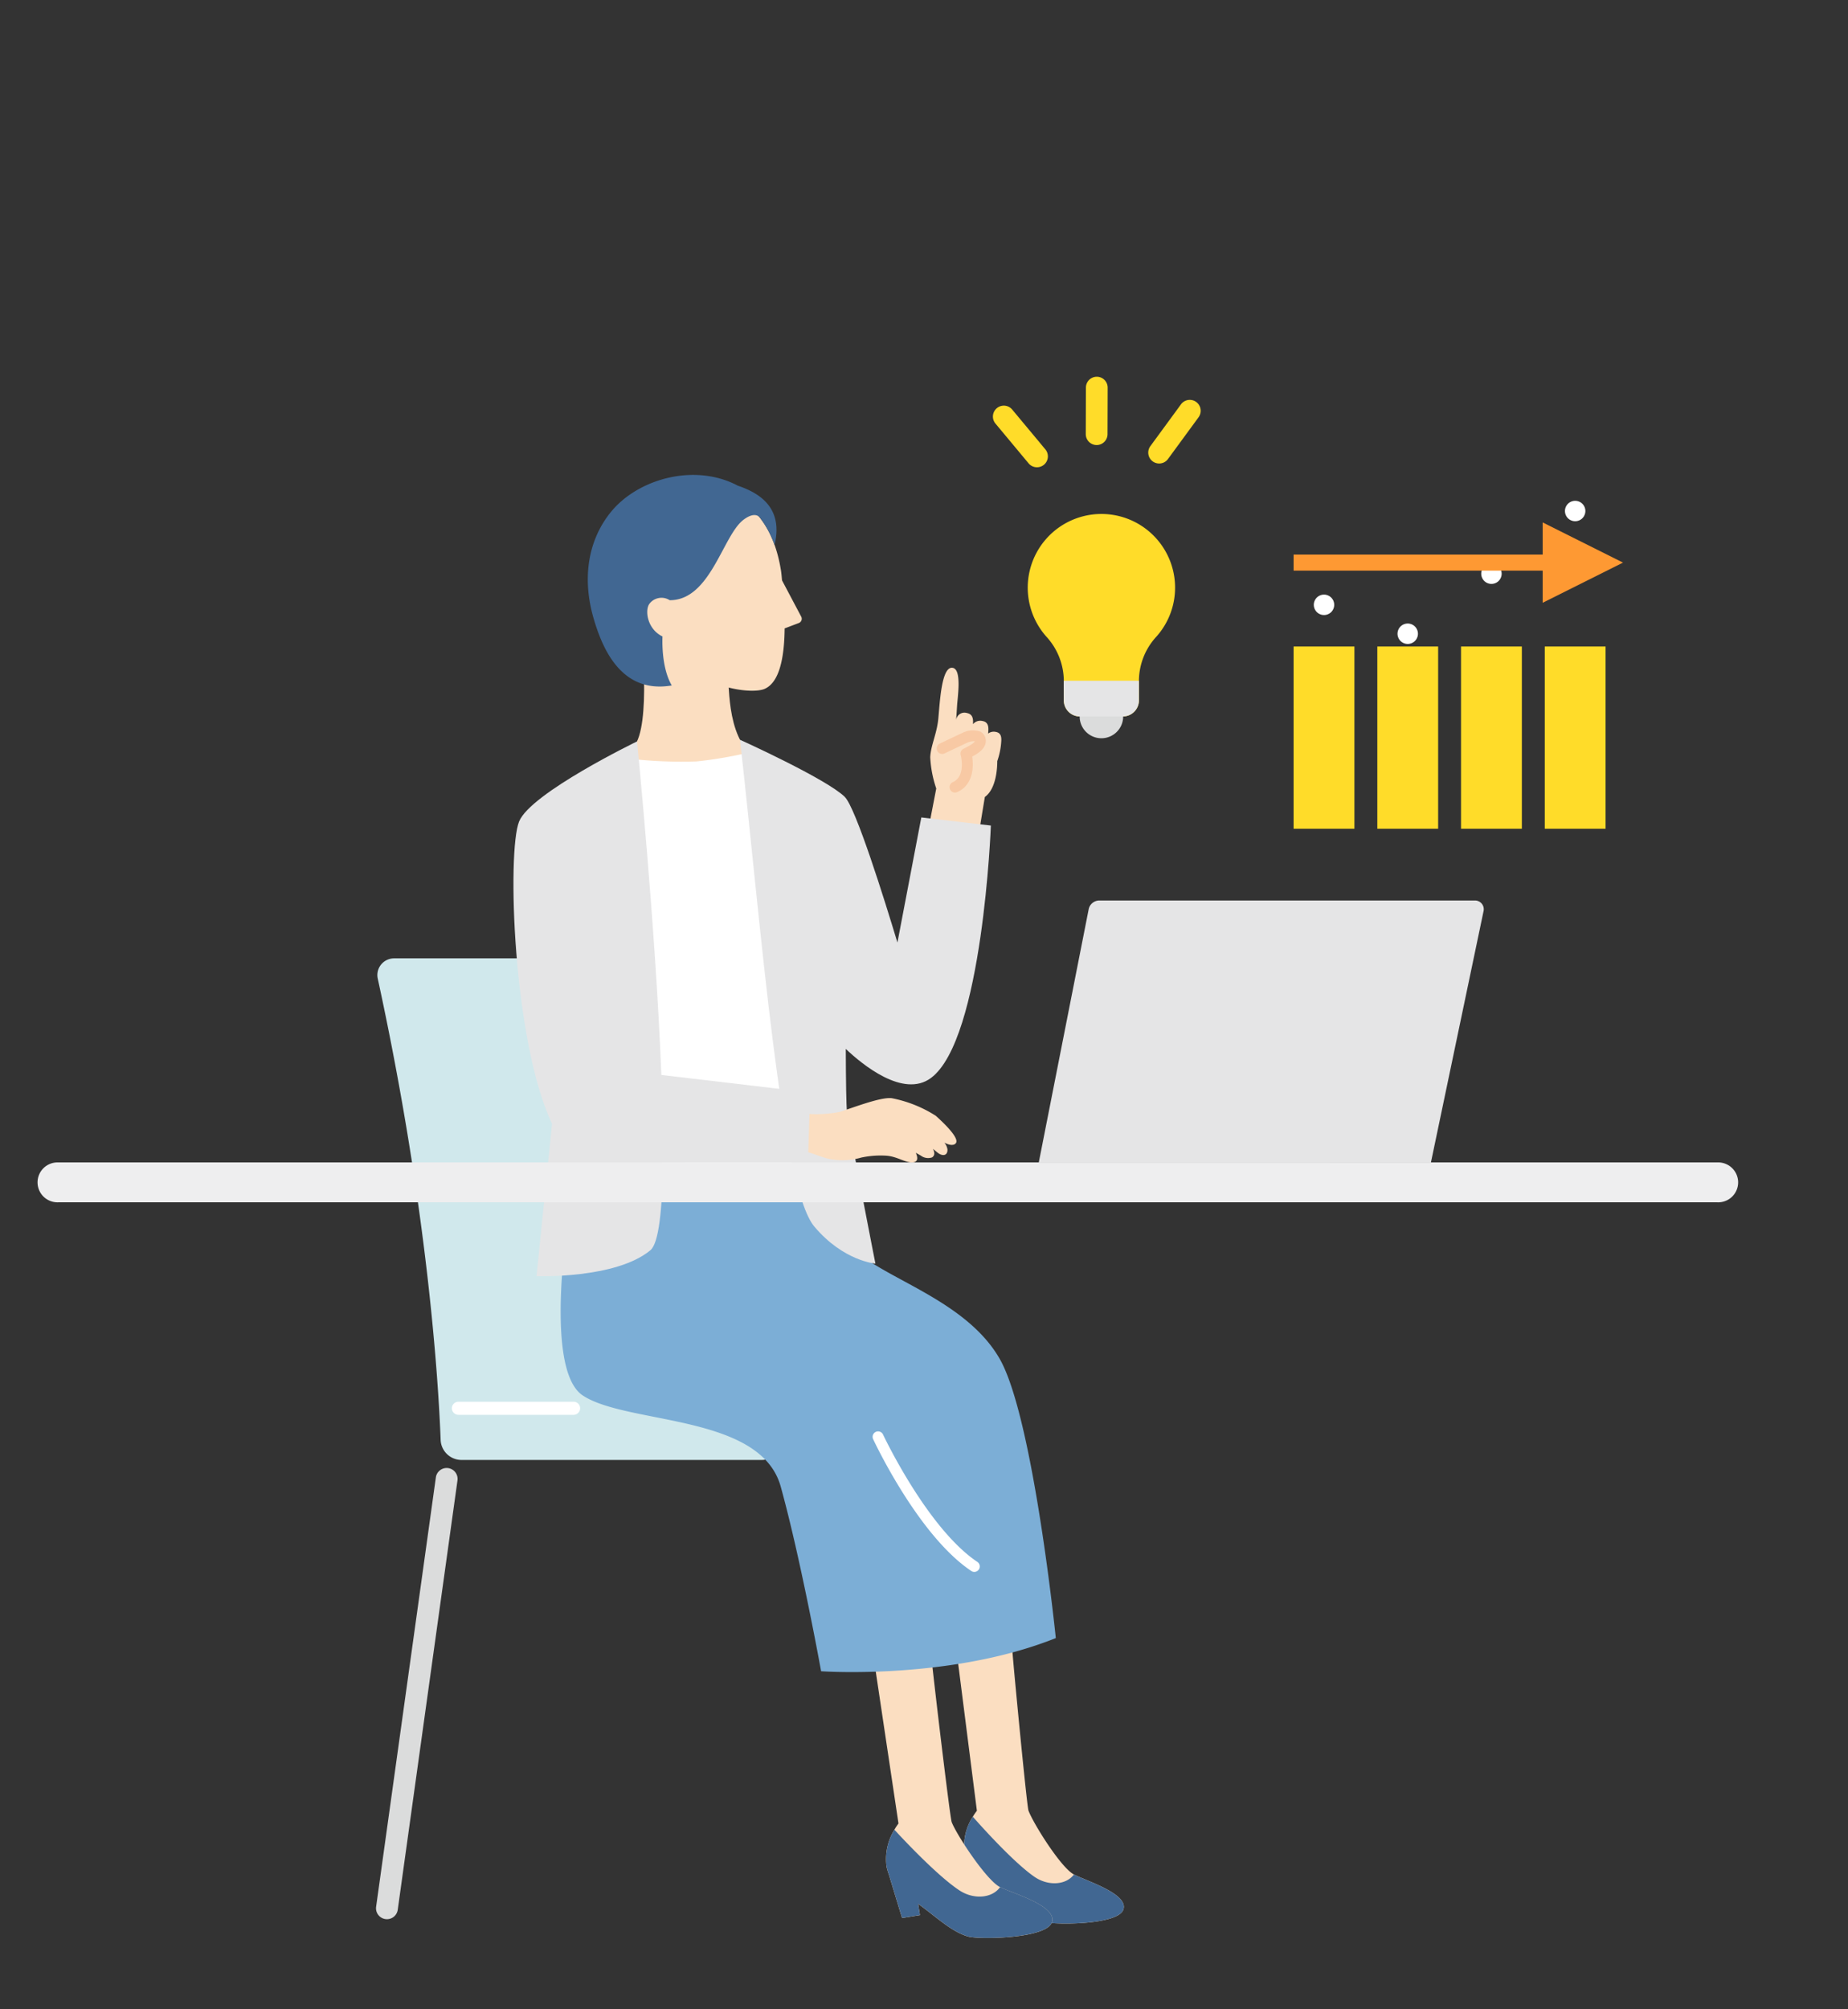 <svg xmlns="http://www.w3.org/2000/svg" width="230" height="250"><rect width="100%" height="100%" fill="#333333" stroke="none"/><defs><clipPath id="a"><path data-name="長方形 162233" transform="translate(10.33 -43.875)" fill="#fff" stroke="#707070" d="M0 0h230v250H0z"/></clipPath><clipPath id="b"><path data-name="長方形 162018" fill="none" d="M0 0h211.659v197.25H0z"/></clipPath><clipPath id="c"><path data-name="長方形 162027" fill="none" d="M0 0h38.828v42.16H0z"/></clipPath></defs><g data-name="マスクグループ 86" clip-path="url(#a)" transform="translate(-10.33 43.875)"><g data-name="グループ 38202" transform="translate(15)" clip-path="url(#b)"><path data-name="パス 47868" d="M50.172 135.275c-.27-7.084-1.575-28.653-7.828-57.389a2.08 2.08 0 012.033-2.52h37.382a2.6 2.6 0 012.561 2.145c1.271 7.174 5.382 31.384 7.9 57.991a2.08 2.08 0 01-2.072 2.273H52.77a2.6 2.6 0 01-2.6-2.5" fill="#d0e8ec"/><path data-name="パス 47869" d="M43.488 194.915a1.361 1.361 0 01-1.347-1.546l7.44-53.457a1.359 1.359 0 012.691.375l-7.44 53.457a1.359 1.359 0 01-1.344 1.171" fill="#dbdcdc"/><path data-name="パス 47870" d="M66.717 132.161H52.386a.815.815 0 010-1.63h14.331a.815.815 0 110 1.63" fill="#fff"/><path data-name="パス 47871" d="M114.451 162.078l2.462 19.348a6.863 6.863 0 00-.508.74 6.741 6.741 0 00-1.039 4.468 8.953 8.953 0 00.256.928l1.473 5.259 2.161-.3-.19-1.37c2.112 1.586 3.922 3.441 5.923 4.069 1.357.425 9.491.467 10.154-1.5s-4.542-3.534-6.154-4.37-5.059-6.343-5.655-7.944c-.2-.529-1.813-17.319-2.013-19.96z" fill="#fbdec1"/><path data-name="パス 47872" d="M115.367 186.634a6.74 6.74 0 011.038-4.472c.677.771 4.952 5.6 7.667 7.477 1.738 1.2 3.964 1.021 4.916-.289 1.612.836 6.817 2.408 6.154 4.37s-8.8 1.921-10.154 1.5c-2-.627-3.811-2.483-5.923-4.069l.19 1.37-2.161.3-1.473-5.259a8.954 8.954 0 01-.256-.929" fill="#416792"/><path data-name="パス 47873" d="M104.174 163.09l2.98 19.918a7.078 7.078 0 00-.508.776 6.959 6.959 0 00-.971 4.636 9.344 9.344 0 00.285.953l1.64 5.4 2.225-.359-.228-1.41c2.216 1.589 4.127 3.464 6.207 4.066 1.41.408 9.809.267 10.449-1.775s-4.769-3.545-6.453-4.372-5.367-6.433-6.019-8.072c-.215-.541-2.265-17.839-2.531-20.56z" fill="#fbdec1"/><path data-name="パス 47874" d="M105.676 188.418a6.959 6.959 0 01.971-4.636c.716.781 5.239 5.668 8.085 7.545 1.822 1.2 4.115.964 5.069-.409 1.684.826 7.092 2.331 6.453 4.372s-9.038 2.183-10.449 1.775c-2.081-.6-3.99-2.477-6.207-4.066l.228 1.41-2.225.359-1.64-5.4a9.271 9.271 0 01-.285-.953" fill="#416792"/><path data-name="パス 47875" d="M66.435 105.09s-3.778 21.21 1.422 24.658c5.516 3.659 22.126 2.258 24.643 11.35s5.024 22.968 5.024 22.968 16.052 1.136 29.211-4.127c0 0-2.8-27.456-6.99-34.754s-14.326-9.925-18.094-13.605a28.065 28.065 0 01-4.641-6.49z" fill="#7caed6"/><path data-name="パス 47876" d="M74.195 49.041l-3.776 3.631 16.025 10.185 5.724-11.516c-5.965-.335-6.028-7.994-6.192-10.494l-.3-6.712-10.571.47s1.334 11.831-.91 14.436" fill="#fbdec1"/><path data-name="パス 47877" d="M79.313 36.569c2.14 5.081 9.521 6.043 11.218 5.252 1.043-.485 2.4-1.976 2.454-7.509l1.761-.668a.568.568 0 00.3-.8l-2.384-4.504c-.042-.406-.068-.824-.137-1.252-1.763-10.98-10.363-10.082-10.363-10.082a9.8 9.8 0 00-9.44 7.925c-1.918 8.639 6.586 11.637 6.586 11.637" fill="#fbdec1"/><path data-name="パス 47878" d="M73.565 50.511a56.669 56.669 0 008.463.353 52.139 52.139 0 006.729-1.16l6.355 53.084H75.057z" fill="#fff"/><path data-name="パス 47879" d="M77.785 35.312s-.229 3.754 1.153 6.1c-6.333 1.084-8.66-4.687-9.729-8.347-1.328-4.549-.932-9.394 2.112-13.187 3.341-4.163 10.449-6.188 15.836-3.324 2.641.893 5.7 2.705 4.573 7.372a12.05 12.05 0 00-1.666-3.173s-.485-1.249-2.2.043c-2.593 1.957-4.094 10.021-9.183 10.009a1.886 1.886 0 00-2.557.488c-.547.84-.217 3.112 1.657 4.023" fill="#416792"/><path data-name="パス 47880" d="M95.922 92.026l-18.281-2.152c-.709-18.341-3.027-41.5-3.027-41.5s-13.24 6.409-14.677 9.963c-1.519 3.756-.767 27.306 4.1 37.615l-1.931 18.956s9.87.359 14.176-3.23c1.046-.872 1.484-5.064 1.55-10.9 9.3 0 18.087-.01 18.087-.01z" fill="#e5e5e6"/><path data-name="パス 47881" d="M111.855 54.232a14.183 14.183 0 01-.75-3.892c.066-1.473.823-2.9 1.005-4.79.2-2.12.4-6.466 1.743-6.338 1.223.116.656 3.628.592 4.731-.027.451-.077 1.212-.121 1.869a1.038 1.038 0 011.353-.968c.709.133.8.717.748 1.385a1.179 1.179 0 011.212-.387c.689.129.752.716.689 1.372 0 .046-.011.11-.018.182a1.177 1.177 0 01.981-.2c.647.121.706.672.647 1.288a8.958 8.958 0 01-.486 2.337c0 .81-.108 3.437-1.547 4.466l-.691 4.182-6.218-.776z" fill="#fbdec1"/><path data-name="パス 47882" d="M109.996 57.833l-2.973 15.566c-1.633-5.406-5.19-16.8-6.563-18.133-2.32-2.257-13.032-7.1-13.032-7.1 2.637 23.219 5.054 55.582 9.254 60.572 3.624 4.306 7.6 4.606 7.6 4.606s-3.263-16.586-3.532-18.829c-.1-.819-.141-4.078-.156-7.883 1.98 1.879 7.143 6.18 10.6 3.619 6.461-4.783 7.459-31.41 7.459-31.41z" fill="#e5e5e6"/><path data-name="パス 47883" d="M116.593 151.704a.673.673 0 01-.377-.115c-6.554-4.381-12-15.938-12.228-16.428a.68.68 0 011.231-.575c.054.117 5.515 11.7 11.752 15.874a.679.679 0 01-.378 1.243" fill="#fff"/><path data-name="パス 47884" d="M111.799 94.955a15.773 15.773 0 00-5.495-2.193c-1.444-.164-5.118 1.312-6.525 1.722a15.5 15.5 0 01-3.7.244l-.154 4.765c.86.241 1.792.65 2.49.8a8.34 8.34 0 004.081-.134 11.4 11.4 0 012.989-.249c1.471.048 2.527.932 3.472.841.811-.078.485-.908.349-1.191.288.153.526.287.655.366a1.5 1.5 0 001.372.206c.417-.267.283-.736.108-1.069.3.251.555.465.709.568.54.363 1.132.271 1.1-.494a1.688 1.688 0 00-.385-.838c.556.285 1.159.423 1.433.056.491-.655-1.72-2.7-2.5-3.4" fill="#fbdec1"/><path data-name="パス 47885" d="M114.198 54.741a.679.679 0 01-.279-1.3c1.672-.752.982-3.335.976-3.361a.681.681 0 01.355-.792c1.095-.537 1.364-.808 1.406-.938a2.1 2.1 0 00-.988.2c-.417.2-1.98.937-2.644 1.252l-.167.079a.68.68 0 01-.583-1.227l.168-.079a902.04 902.04 0 012.65-1.255 2.879 2.879 0 012.237-.17 1.227 1.227 0 01.662.869c.223 1.091-.8 1.787-1.667 2.244.229 1.391.065 3.552-1.848 4.411a.68.68 0 01-.278.06" fill="#f8c9a4"/><g data-name="グループ 38218" fill="#ffdc29"><path data-name="パス 47886" d="M139.596 13.795a1.358 1.358 0 01-1.092-2.162l3.81-5.2a1.358 1.358 0 112.19 1.607l-3.81 5.2a1.355 1.355 0 01-1.1.555"/><path data-name="パス 47887" d="M124.391 14.264a1.355 1.355 0 01-1.044-.489l-4.125-4.951a1.358 1.358 0 012.087-1.739l4.124 4.951a1.358 1.358 0 01-1.043 2.228"/><path data-name="パス 47888" d="M131.818 11.499a1.358 1.358 0 01-1.354-1.362l.016-5.779a1.358 1.358 0 011.355-1.359 1.358 1.358 0 011.354 1.362l-.016 5.779a1.358 1.358 0 01-1.355 1.359"/><path data-name="パス 47889" d="M141.579 29.244a9.169 9.169 0 10-15.993 6.123 8.181 8.181 0 012.145 5.456v2.445a2 2 0 002 2h5.348a2 2 0 002-2v-2.48a8.166 8.166 0 012.156-5.432 9.132 9.132 0 002.344-6.112"/></g><path data-name="パス 47890" d="M135.117 45.274a2.707 2.707 0 11-2.708-2.708 2.708 2.708 0 012.708 2.708" fill="#dbdcdc"/><path data-name="パス 47891" d="M127.731 43.27a2 2 0 002 2h5.348a2 2 0 002-2v-2.445h-9.357z" fill="#e5e5e6"/><path data-name="パス 47892" d="M173.422 100.757l6.552-31.281a1.087 1.087 0 00-1.064-1.309h-46.754a1.358 1.358 0 00-1.333 1.1l-6.208 31.495z" fill="#e5e5e6"/><path data-name="パス 47893" d="M2.573 105.72h206.514a2.483 2.483 0 100-4.963H2.573a2.483 2.483 0 100 4.963" fill="#eeeeef"/></g><g data-name="グループ 38246"><path data-name="長方形 162023" fill="#ffdc29" d="M171.33 36.564h7.569v22.675h-7.569z"/><path data-name="長方形 162024" fill="#ffdc29" d="M181.75 36.564h7.569v22.675h-7.569z"/><path data-name="長方形 162025" fill="#ffdc29" d="M192.169 36.564h7.569v22.675h-7.569z"/><path data-name="長方形 162026" fill="#ffdc29" d="M202.589 36.564h7.569v22.675h-7.569z"/><g data-name="グループ 38215"><g data-name="グループ 38214" clip-path="url(#c)" fill="#fff" transform="translate(171.33 17.079)"><path data-name="パス 47969" d="M3.785 13.03a1.27 1.27 0 101.27 1.27 1.271 1.271 0 00-1.27-1.27"/><path data-name="パス 47971" d="M14.204 16.627a1.27 1.27 0 101.27 1.27 1.271 1.271 0 00-1.27-1.27"/><path data-name="パス 47973" d="M24.624 9.158a1.27 1.27 0 101.27 1.27 1.271 1.271 0 00-1.27-1.27"/><path data-name="パス 47975" d="M35.043 1.358a1.27 1.27 0 101.27 1.27 1.272 1.272 0 00-1.27-1.27"/></g></g><g data-name="グループ 38217" fill="#fe9933"><path data-name="長方形 162028" d="M171.33 25.125h39v2h-39z"/><path data-name="多角形 5" d="M212.33 26.125l-10 5v-10z"/></g></g></g></svg>